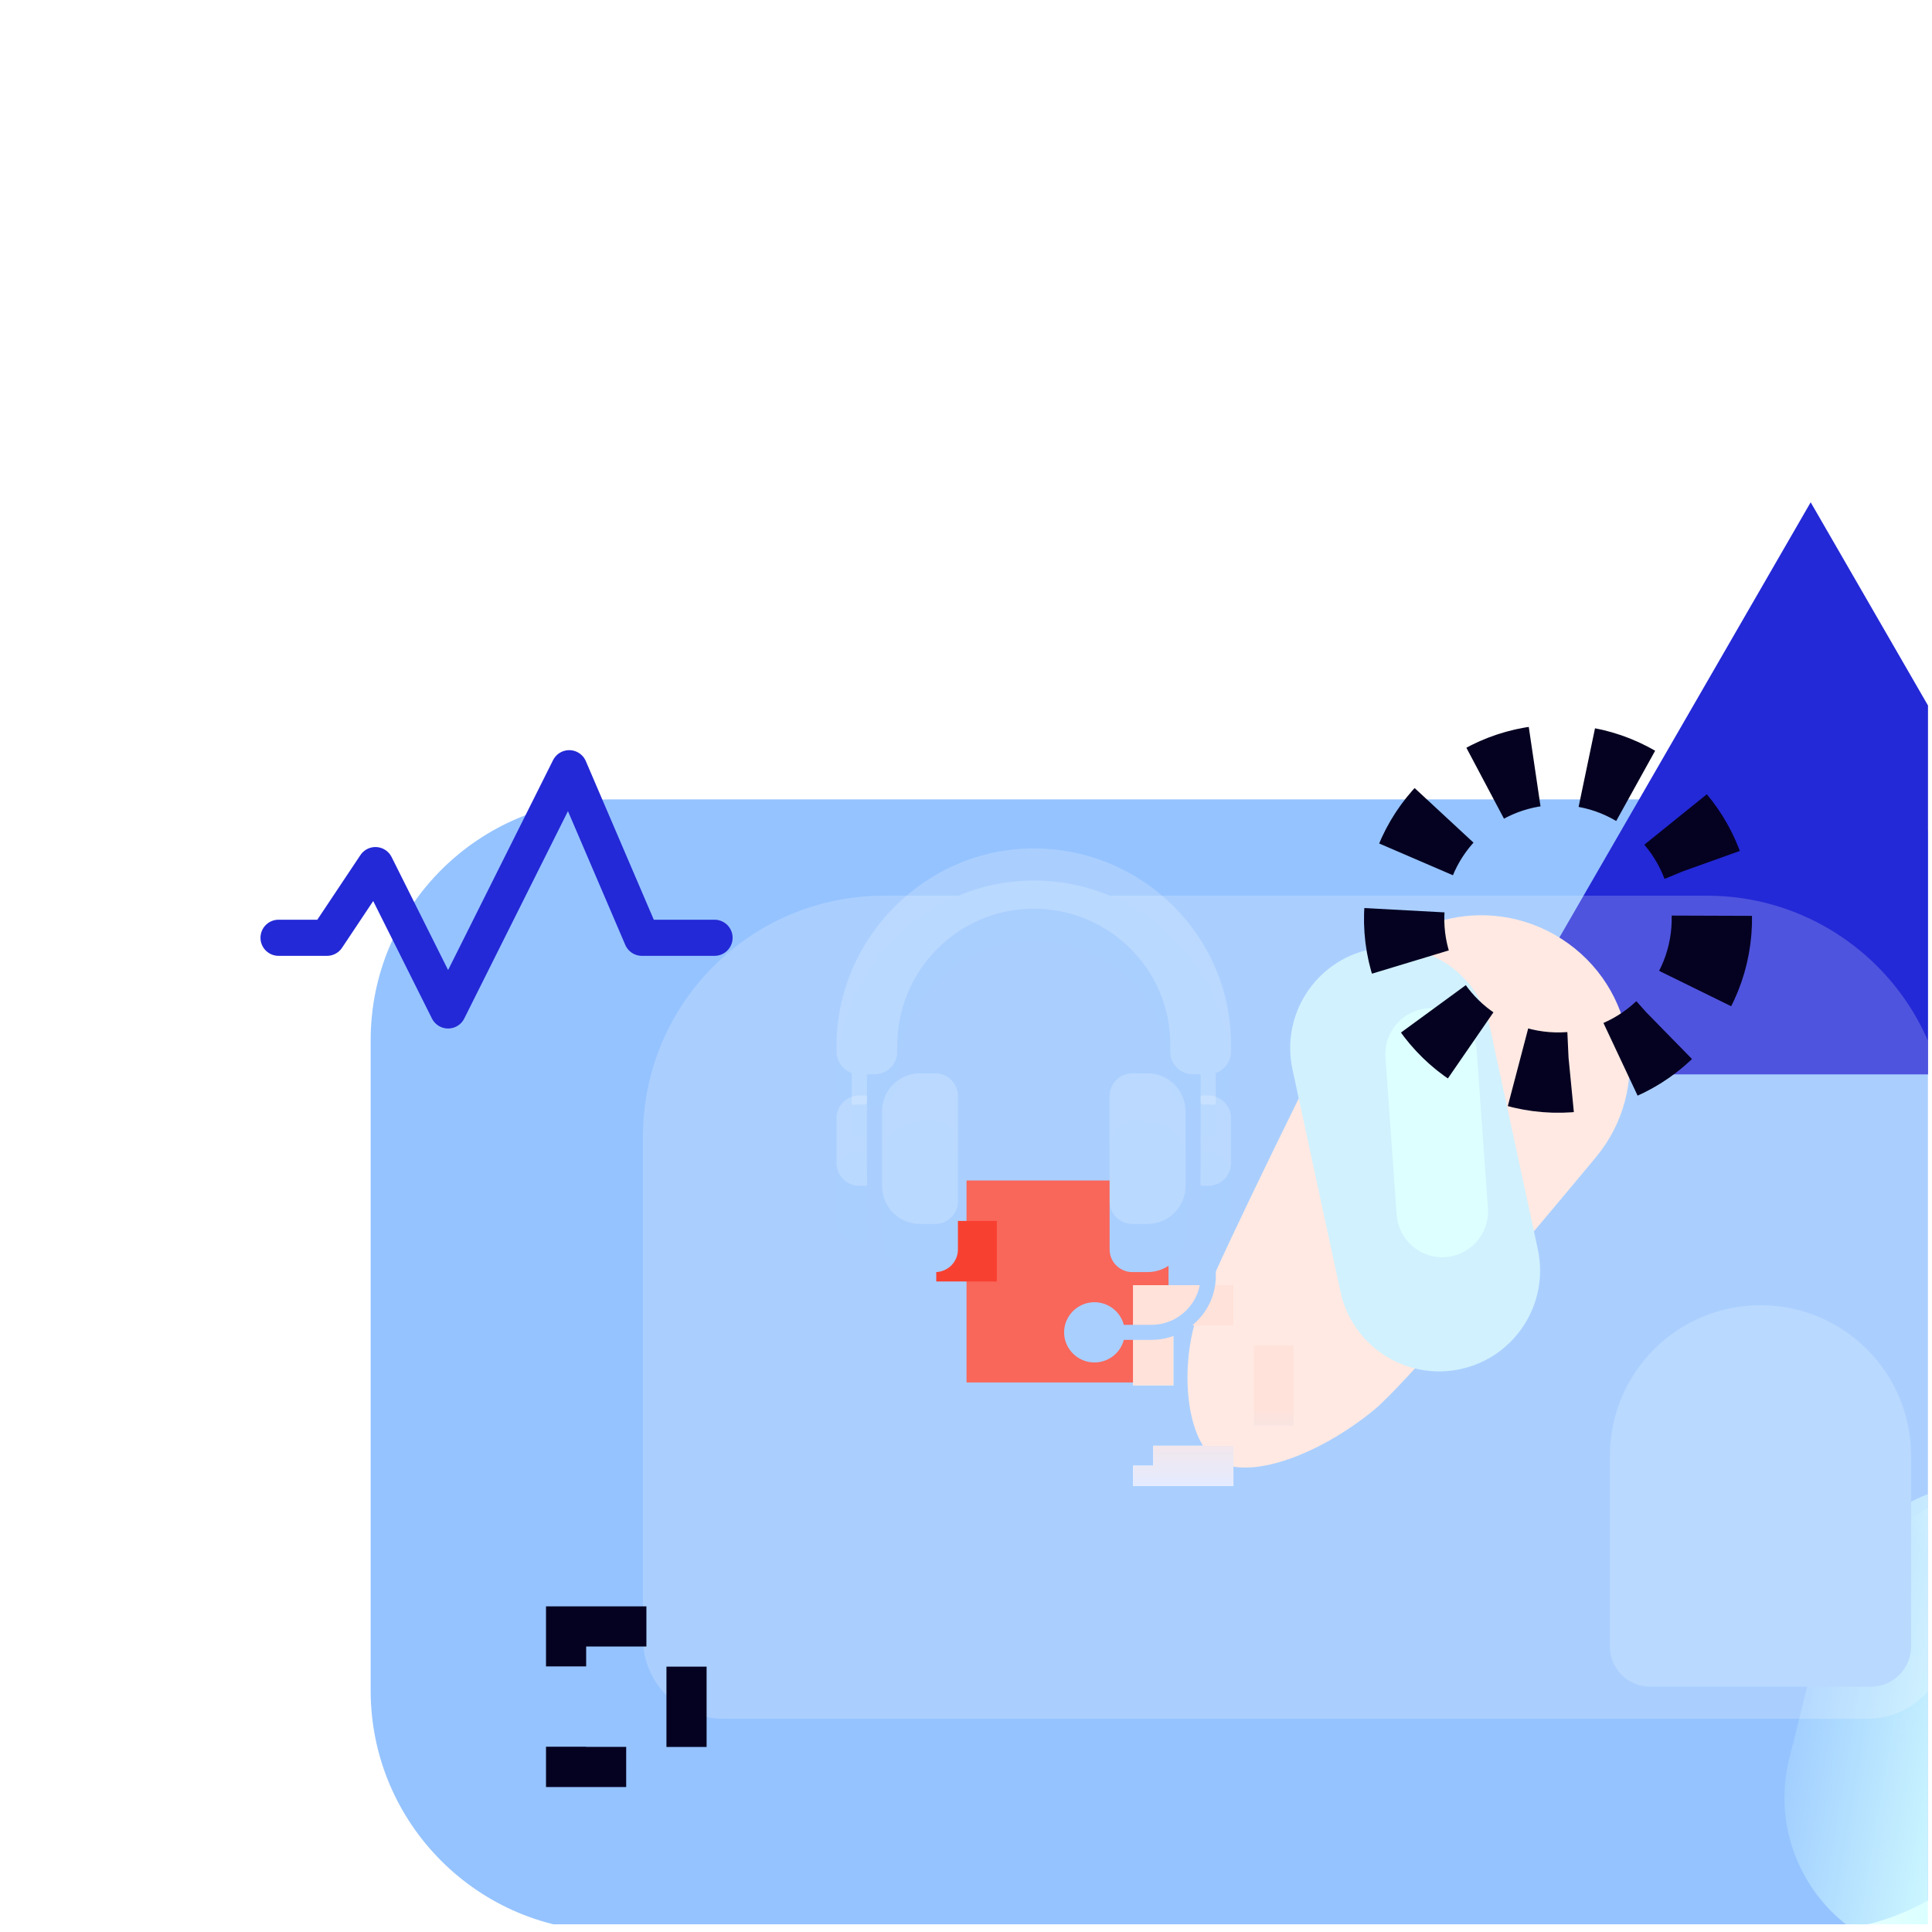 <svg width="241" height="241" viewBox="0 0 241 241" fill="none" xmlns="http://www.w3.org/2000/svg">
<g clip-path="url(#clip0_4_171)">
<g filter="url(#filter0_f_4_171)">
<path d="M46.237 129.763C46.237 113.168 59.69 99.714 76.286 99.714H225.751C242.347 99.714 255.8 113.168 255.8 129.763V210.874C255.8 227.47 242.347 240.923 225.751 240.923H76.286C59.69 240.923 46.237 227.47 46.237 210.874V129.763Z" fill="#95C3FF"/>
</g>
<g filter="url(#filter1_f_4_171)">
<path d="M242.308 197.284C242.308 187.603 250.156 179.755 259.837 179.755C269.518 179.755 277.365 187.603 277.365 197.284V207.3C277.365 216.981 269.518 224.828 259.837 224.828C250.156 224.828 242.308 216.981 242.308 207.3V197.284Z" fill="#FFFFE7"/>
</g>
<g filter="url(#filter2_f_4_171)">
<path d="M227.893 200.554C230.617 189.664 241.672 182.97 252.584 185.602C263.497 188.233 270.134 199.194 267.41 210.084L262.716 228.846C259.991 239.736 248.937 246.43 238.025 243.799C227.112 241.167 220.475 230.206 223.199 219.317L227.893 200.554Z" fill="url(#paint0_linear_4_171)"/>
</g>
<g style="mix-blend-mode:luminosity">
<path d="M231.67 196.944C236.813 187 249.104 182.989 259.123 187.984C269.142 192.979 273.094 205.09 267.951 215.033L258.939 232.456C253.796 242.4 241.505 246.411 231.486 241.416C221.467 236.421 217.515 224.31 222.658 214.367L231.67 196.944Z" fill="url(#paint1_linear_4_171)"/>
</g>
<path d="M225.866 62.656L260.563 122.753C263.455 127.761 259.84 134.022 254.057 134.022H197.674C191.891 134.022 188.277 127.761 191.168 122.753L225.866 62.656Z" fill="#2329D6"/>
<g filter="url(#filter3_f_4_171)">
<path d="M149.196 164.512C150.473 160.389 160.509 139.946 168.274 124.37C173.186 114.518 185.559 111.17 194.813 117.133C204.107 123.123 206.136 135.854 199.07 144.36C188.633 156.923 175.178 172.806 171.294 175.963C164.683 181.337 156.451 184.45 152.281 182.466C148.111 180.482 147.08 171.348 149.196 164.512Z" fill="#FFE4DB"/>
</g>
<g filter="url(#filter4_f_4_171)">
<path d="M161.224 133.394C159.756 126.597 164.077 119.897 170.874 118.43C177.671 116.962 184.371 121.282 185.839 128.08L191.828 155.82C193.296 162.618 188.975 169.318 182.178 170.785C175.381 172.253 168.681 167.932 167.213 161.135L161.224 133.394Z" fill="#C5EDFE"/>
</g>
<g filter="url(#filter5_f_4_171)">
<path d="M172.82 131.887C172.596 128.742 174.964 126.011 178.109 125.787C181.253 125.563 183.985 127.931 184.208 131.075L185.607 150.718C185.831 153.863 183.463 156.594 180.319 156.818C177.174 157.042 174.443 154.674 174.219 151.529L172.82 131.887Z" fill="#D4FFFF"/>
</g>
<rect x="120.565" y="147.255" width="25.195" height="25.195" fill="#F84031"/>
<path d="M200.825 181.599C200.825 171.227 209.233 162.818 219.606 162.818C229.978 162.818 238.386 171.227 238.386 181.599V205.387C238.386 208.153 236.144 210.396 233.378 210.396H205.833C203.067 210.396 200.825 208.153 200.825 205.387V181.599Z" fill="#A9CFFF"/>
<g filter="url(#filter6_biiii_4_171)">
<path d="M79.204 139.779C79.204 123.184 92.658 109.73 109.253 109.73H211.92C228.515 109.73 241.969 123.184 241.969 139.779V202.381C241.969 207.913 237.484 212.397 231.952 212.397H89.221C83.689 212.397 79.204 207.913 79.204 202.381V139.779Z" fill="white" fill-opacity="0.2"/>
</g>
<path d="M89.133 116.979H80.069L71.005 95.829L55.897 126.043L46.833 107.915L40.79 116.979H34.747" stroke="#2329D6" stroke-width="4.507" stroke-linecap="round" stroke-linejoin="round"/>
<circle cx="194.349" cy="114.603" r="19.192" transform="rotate(7.453 194.349 114.603)" stroke="#050121" stroke-width="10.016" stroke-dasharray="6.54 6.54"/>
<rect x="116.789" y="152.3" width="7.553" height="7.553" fill="#F84031"/>
<rect x="143.858" y="162.819" width="15.024" height="20.032" stroke="white" stroke-width="5.008" stroke-dasharray="10.02 10.02"/>
<rect x="143.858" y="162.819" width="15.024" height="20.032" stroke="url(#paint2_linear_4_171)" stroke-width="5.008" stroke-dasharray="10.02 10.02"/>
<g filter="url(#filter7_f_4_171)">
<path d="M116.655 139.899H114.763C112.154 139.899 110.032 142.005 110.032 144.595V153.988C110.032 156.578 112.154 158.684 114.763 158.684H116.655C118.219 158.684 119.493 157.42 119.493 155.867V142.717C119.493 141.164 118.219 139.899 116.655 139.899Z" fill="#A9CFFF"/>
</g>
<g filter="url(#filter8_f_4_171)">
<path d="M107.937 143.656H107.194C105.626 143.656 104.355 144.917 104.355 146.474V152.109C104.355 153.665 105.626 154.927 107.194 154.927H107.94C108.08 154.927 108.19 154.808 108.176 154.671C108.152 154.446 108.14 154.219 108.14 153.988C108.14 145.408 108.119 144.414 108.173 143.915C108.187 143.776 108.078 143.656 107.937 143.656Z" fill="#A9CFFF"/>
</g>
<g filter="url(#filter9_f_4_171)">
<path d="M128.941 109.843C115.419 109.85 104.355 121.05 104.355 134.475V135.203C104.355 136.427 105.147 137.471 106.248 137.859V141.593C106.248 141.735 106.374 141.846 106.516 141.825C106.921 141.768 107.269 141.775 107.902 141.777C108.033 141.778 108.14 141.672 108.14 141.542V138.021H109.086C110.654 138.021 111.924 136.759 111.924 135.203V134.427C111.924 125.082 119.492 117.383 128.905 117.357C138.318 117.331 145.984 124.925 145.984 134.264V135.203C145.984 136.759 147.255 138.021 148.823 138.021H149.769V141.542C149.769 141.672 149.876 141.778 150.007 141.777C150.61 141.775 150.979 141.767 151.393 141.826C151.535 141.846 151.661 141.735 151.661 141.593V137.859C152.762 137.471 153.553 136.427 153.553 135.203V134.264C153.553 120.794 142.511 109.836 128.941 109.843Z" fill="#A9CFFF"/>
</g>
<g filter="url(#filter10_f_4_171)">
<path d="M141.254 158.684H143.146C145.755 158.684 147.877 156.578 147.877 153.988V144.595C147.877 142.005 145.755 139.899 143.146 139.899H141.254C139.689 139.899 138.415 141.164 138.415 142.717V155.867C138.415 157.42 139.689 158.684 141.254 158.684Z" fill="#A9CFFF"/>
</g>
<g filter="url(#filter11_f_4_171)">
<path d="M150.715 143.656H149.968C149.829 143.656 149.718 143.774 149.733 143.912C149.757 144.136 149.769 144.364 149.769 144.595C149.769 153.175 149.789 154.169 149.736 154.668C149.721 154.807 149.831 154.927 149.971 154.927H150.715C152.283 154.927 153.553 153.665 153.553 152.109V146.474C153.553 144.917 152.283 143.656 150.715 143.656Z" fill="#A9CFFF"/>
</g>
<g filter="url(#filter12_f_4_171)">
<path d="M149.769 157.041V159.154C149.769 162.525 147.016 165.259 143.619 165.259H140.188C139.739 163.536 138.086 162.287 136.178 162.456C134.345 162.619 132.877 164.107 132.748 165.929C132.594 168.121 134.348 169.955 136.523 169.955C138.283 169.955 139.767 168.756 140.188 167.137H143.619C148.06 167.137 151.661 163.563 151.661 159.154V156.99C151.661 156.848 151.534 156.738 151.392 156.758C150.988 156.816 150.644 156.808 150.007 156.806C149.876 156.805 149.769 156.911 149.769 157.041Z" fill="#A9CFFF"/>
</g>
<g filter="url(#filter13_biii_4_171)">
<path d="M116.655 134.891H114.763C112.154 134.891 110.032 136.997 110.032 139.587V148.98C110.032 151.57 112.154 153.676 114.763 153.676H116.655C118.219 153.676 119.493 152.412 119.493 150.858V137.709C119.493 136.156 118.219 134.891 116.655 134.891Z" fill="white" fill-opacity="0.2"/>
</g>
<g filter="url(#filter14_bii_4_171)">
<path d="M107.937 138.648H107.194C105.626 138.648 104.355 139.909 104.355 141.465V147.101C104.355 148.657 105.626 149.919 107.194 149.919H107.94C108.08 149.919 108.19 149.8 108.176 149.663C108.152 149.438 108.14 149.21 108.14 148.98C108.14 140.4 108.119 139.406 108.173 138.907C108.187 138.768 108.078 138.648 107.937 138.648Z" fill="white" fill-opacity="0.2"/>
</g>
<g filter="url(#filter15_biii_4_171)">
<path d="M128.941 104.835C115.419 104.842 104.355 116.042 104.355 129.467V130.195C104.355 131.419 105.147 132.463 106.248 132.851V136.585C106.248 136.727 106.374 136.838 106.516 136.817C106.921 136.759 107.269 136.767 107.902 136.769C108.033 136.77 108.14 136.664 108.14 136.534V133.013H109.086C110.654 133.013 111.924 131.751 111.924 130.195V129.419C111.924 120.074 119.492 112.375 128.905 112.349C138.318 112.323 145.984 119.917 145.984 129.256V130.195C145.984 131.751 147.255 133.013 148.823 133.013H149.769V136.534C149.769 136.664 149.876 136.77 150.007 136.769C150.61 136.767 150.979 136.759 151.393 136.818C151.535 136.838 151.661 136.727 151.661 136.585V132.851C152.762 132.463 153.553 131.419 153.553 130.195V129.256C153.553 115.786 142.511 104.828 128.941 104.835Z" fill="white" fill-opacity="0.2"/>
</g>
<g filter="url(#filter16_biii_4_171)">
<path d="M141.254 153.676H143.146C145.755 153.676 147.877 151.57 147.877 148.98V139.587C147.877 136.997 145.755 134.891 143.146 134.891H141.254C139.689 134.891 138.415 136.156 138.415 137.709V150.858C138.415 152.412 139.689 153.676 141.254 153.676Z" fill="white" fill-opacity="0.2"/>
</g>
<g filter="url(#filter17_bii_4_171)">
<path d="M150.715 138.648H149.968C149.829 138.648 149.718 138.766 149.733 138.904C149.757 139.128 149.769 139.356 149.769 139.587C149.769 148.167 149.789 149.161 149.736 149.66C149.721 149.798 149.831 149.919 149.971 149.919H150.715C152.283 149.919 153.553 148.657 153.553 147.101V141.465C153.553 139.909 152.283 138.648 150.715 138.648Z" fill="white" fill-opacity="0.2"/>
</g>
<rect x="70.614" y="202.883" width="15.024" height="17.529" stroke="#050121" stroke-width="5.008" stroke-dasharray="10.02 10.02"/>
</g>
<defs>
<filter id="filter0_f_4_171" x="-21.373" y="32.105" width="344.783" height="276.428" filterUnits="userSpaceOnUse" color-interpolation-filters="sRGB">
<feFlood flood-opacity="0" result="BackgroundImageFix"/>
<feBlend mode="normal" in="SourceGraphic" in2="BackgroundImageFix" result="shape"/>
<feGaussianBlur stdDeviation="33.805" result="effect1_foregroundBlur_4_171"/>
</filter>
<filter id="filter1_f_4_171" x="222.276" y="159.723" width="75.122" height="85.138" filterUnits="userSpaceOnUse" color-interpolation-filters="sRGB">
<feFlood flood-opacity="0" result="BackgroundImageFix"/>
<feBlend mode="normal" in="SourceGraphic" in2="BackgroundImageFix" result="shape"/>
<feGaussianBlur stdDeviation="10.016" result="effect1_foregroundBlur_4_171"/>
</filter>
<filter id="filter2_f_4_171" x="207.563" y="170.005" width="75.482" height="89.39" filterUnits="userSpaceOnUse" color-interpolation-filters="sRGB">
<feFlood flood-opacity="0" result="BackgroundImageFix"/>
<feBlend mode="normal" in="SourceGraphic" in2="BackgroundImageFix" result="shape"/>
<feGaussianBlur stdDeviation="7.512" result="effect1_foregroundBlur_4_171"/>
</filter>
<filter id="filter3_f_4_171" x="142.174" y="108.215" width="67.081" height="80.807" filterUnits="userSpaceOnUse" color-interpolation-filters="sRGB">
<feFlood flood-opacity="0" result="BackgroundImageFix"/>
<feBlend mode="normal" in="SourceGraphic" in2="BackgroundImageFix" result="shape"/>
<feGaussianBlur stdDeviation="2.977" result="effect1_foregroundBlur_4_171"/>
</filter>
<filter id="filter4_f_4_171" x="151.014" y="108.22" width="51.024" height="72.776" filterUnits="userSpaceOnUse" color-interpolation-filters="sRGB">
<feFlood flood-opacity="0" result="BackgroundImageFix"/>
<feBlend mode="normal" in="SourceGraphic" in2="BackgroundImageFix" result="shape"/>
<feGaussianBlur stdDeviation="4.962" result="effect1_foregroundBlur_4_171"/>
</filter>
<filter id="filter5_f_4_171" x="168.836" y="121.802" width="20.756" height="39" filterUnits="userSpaceOnUse" color-interpolation-filters="sRGB">
<feFlood flood-opacity="0" result="BackgroundImageFix"/>
<feBlend mode="normal" in="SourceGraphic" in2="BackgroundImageFix" result="shape"/>
<feGaussianBlur stdDeviation="1.985" result="effect1_foregroundBlur_4_171"/>
</filter>
<filter id="filter6_biiii_4_171" x="75.204" y="105.73" width="170.764" height="110.667" filterUnits="userSpaceOnUse" color-interpolation-filters="sRGB">
<feFlood flood-opacity="0" result="BackgroundImageFix"/>
<feGaussianBlur in="BackgroundImageFix" stdDeviation="2"/>
<feComposite in2="SourceAlpha" operator="in" result="effect1_backgroundBlur_4_171"/>
<feBlend mode="normal" in="SourceGraphic" in2="effect1_backgroundBlur_4_171" result="shape"/>
<feColorMatrix in="SourceAlpha" type="matrix" values="0 0 0 0 0 0 0 0 0 0 0 0 0 0 0 0 0 0 127 0" result="hardAlpha"/>
<feOffset dy="1"/>
<feGaussianBlur stdDeviation="2"/>
<feComposite in2="hardAlpha" operator="arithmetic" k2="-1" k3="1"/>
<feColorMatrix type="matrix" values="0 0 0 0 1 0 0 0 0 1 0 0 0 0 1 0 0 0 0.3 0"/>
<feBlend mode="normal" in2="shape" result="effect2_innerShadow_4_171"/>
<feColorMatrix in="SourceAlpha" type="matrix" values="0 0 0 0 0 0 0 0 0 0 0 0 0 0 0 0 0 0 127 0" result="hardAlpha"/>
<feOffset dy="-1"/>
<feGaussianBlur stdDeviation="2"/>
<feComposite in2="hardAlpha" operator="arithmetic" k2="-1" k3="1"/>
<feColorMatrix type="matrix" values="0 0 0 0 1 0 0 0 0 1 0 0 0 0 1 0 0 0 0.5 0"/>
<feBlend mode="normal" in2="effect2_innerShadow_4_171" result="effect3_innerShadow_4_171"/>
<feColorMatrix in="SourceAlpha" type="matrix" values="0 0 0 0 0 0 0 0 0 0 0 0 0 0 0 0 0 0 127 0" result="hardAlpha"/>
<feOffset dy="1"/>
<feGaussianBlur stdDeviation="22"/>
<feComposite in2="hardAlpha" operator="arithmetic" k2="-1" k3="1"/>
<feColorMatrix type="matrix" values="0 0 0 0 1 0 0 0 0 1 0 0 0 0 1 0 0 0 0.45 0"/>
<feBlend mode="normal" in2="effect3_innerShadow_4_171" result="effect4_innerShadow_4_171"/>
<feColorMatrix in="SourceAlpha" type="matrix" values="0 0 0 0 0 0 0 0 0 0 0 0 0 0 0 0 0 0 127 0" result="hardAlpha"/>
<feOffset dx="1" dy="1"/>
<feGaussianBlur stdDeviation="1"/>
<feComposite in2="hardAlpha" operator="arithmetic" k2="-1" k3="1"/>
<feColorMatrix type="matrix" values="0 0 0 0 1 0 0 0 0 1 0 0 0 0 1 0 0 0 1 0"/>
<feBlend mode="normal" in2="effect4_innerShadow_4_171" result="effect5_innerShadow_4_171"/>
</filter>
<filter id="filter7_f_4_171" x="100.016" y="129.883" width="29.494" height="38.818" filterUnits="userSpaceOnUse" color-interpolation-filters="sRGB">
<feFlood flood-opacity="0" result="BackgroundImageFix"/>
<feBlend mode="normal" in="SourceGraphic" in2="BackgroundImageFix" result="shape"/>
<feGaussianBlur stdDeviation="5.008" result="effect1_foregroundBlur_4_171"/>
</filter>
<filter id="filter8_f_4_171" x="94.339" y="133.64" width="23.854" height="31.303" filterUnits="userSpaceOnUse" color-interpolation-filters="sRGB">
<feFlood flood-opacity="0" result="BackgroundImageFix"/>
<feBlend mode="normal" in="SourceGraphic" in2="BackgroundImageFix" result="shape"/>
<feGaussianBlur stdDeviation="5.008" result="effect1_foregroundBlur_4_171"/>
</filter>
<filter id="filter9_f_4_171" x="94.339" y="99.827" width="69.23" height="52.017" filterUnits="userSpaceOnUse" color-interpolation-filters="sRGB">
<feFlood flood-opacity="0" result="BackgroundImageFix"/>
<feBlend mode="normal" in="SourceGraphic" in2="BackgroundImageFix" result="shape"/>
<feGaussianBlur stdDeviation="5.008" result="effect1_foregroundBlur_4_171"/>
</filter>
<filter id="filter10_f_4_171" x="128.399" y="129.883" width="29.494" height="38.818" filterUnits="userSpaceOnUse" color-interpolation-filters="sRGB">
<feFlood flood-opacity="0" result="BackgroundImageFix"/>
<feBlend mode="normal" in="SourceGraphic" in2="BackgroundImageFix" result="shape"/>
<feGaussianBlur stdDeviation="5.008" result="effect1_foregroundBlur_4_171"/>
</filter>
<filter id="filter11_f_4_171" x="139.716" y="133.64" width="23.854" height="31.303" filterUnits="userSpaceOnUse" color-interpolation-filters="sRGB">
<feFlood flood-opacity="0" result="BackgroundImageFix"/>
<feBlend mode="normal" in="SourceGraphic" in2="BackgroundImageFix" result="shape"/>
<feGaussianBlur stdDeviation="5.008" result="effect1_foregroundBlur_4_171"/>
</filter>
<filter id="filter12_f_4_171" x="122.723" y="146.739" width="38.955" height="33.232" filterUnits="userSpaceOnUse" color-interpolation-filters="sRGB">
<feFlood flood-opacity="0" result="BackgroundImageFix"/>
<feBlend mode="normal" in="SourceGraphic" in2="BackgroundImageFix" result="shape"/>
<feGaussianBlur stdDeviation="5.008" result="effect1_foregroundBlur_4_171"/>
</filter>
<filter id="filter13_biii_4_171" x="106.032" y="130.891" width="17.461" height="26.785" filterUnits="userSpaceOnUse" color-interpolation-filters="sRGB">
<feFlood flood-opacity="0" result="BackgroundImageFix"/>
<feGaussianBlur in="BackgroundImageFix" stdDeviation="2"/>
<feComposite in2="SourceAlpha" operator="in" result="effect1_backgroundBlur_4_171"/>
<feBlend mode="normal" in="SourceGraphic" in2="effect1_backgroundBlur_4_171" result="shape"/>
<feColorMatrix in="SourceAlpha" type="matrix" values="0 0 0 0 0 0 0 0 0 0 0 0 0 0 0 0 0 0 127 0" result="hardAlpha"/>
<feOffset dy="1"/>
<feGaussianBlur stdDeviation="2"/>
<feComposite in2="hardAlpha" operator="arithmetic" k2="-1" k3="1"/>
<feColorMatrix type="matrix" values="0 0 0 0 1 0 0 0 0 1 0 0 0 0 1 0 0 0 0.3 0"/>
<feBlend mode="normal" in2="shape" result="effect2_innerShadow_4_171"/>
<feColorMatrix in="SourceAlpha" type="matrix" values="0 0 0 0 0 0 0 0 0 0 0 0 0 0 0 0 0 0 127 0" result="hardAlpha"/>
<feOffset dy="-1"/>
<feGaussianBlur stdDeviation="2"/>
<feComposite in2="hardAlpha" operator="arithmetic" k2="-1" k3="1"/>
<feColorMatrix type="matrix" values="0 0 0 0 1 0 0 0 0 1 0 0 0 0 1 0 0 0 0.5 0"/>
<feBlend mode="normal" in2="effect2_innerShadow_4_171" result="effect3_innerShadow_4_171"/>
<feColorMatrix in="SourceAlpha" type="matrix" values="0 0 0 0 0 0 0 0 0 0 0 0 0 0 0 0 0 0 127 0" result="hardAlpha"/>
<feOffset dy="-1"/>
<feGaussianBlur stdDeviation="0.5"/>
<feComposite in2="hardAlpha" operator="arithmetic" k2="-1" k3="1"/>
<feColorMatrix type="matrix" values="0 0 0 0 1 0 0 0 0 1 0 0 0 0 1 0 0 0 0.9 0"/>
<feBlend mode="normal" in2="effect3_innerShadow_4_171" result="effect4_innerShadow_4_171"/>
</filter>
<filter id="filter14_bii_4_171" x="100.355" y="134.648" width="11.822" height="19.271" filterUnits="userSpaceOnUse" color-interpolation-filters="sRGB">
<feFlood flood-opacity="0" result="BackgroundImageFix"/>
<feGaussianBlur in="BackgroundImageFix" stdDeviation="2"/>
<feComposite in2="SourceAlpha" operator="in" result="effect1_backgroundBlur_4_171"/>
<feBlend mode="normal" in="SourceGraphic" in2="effect1_backgroundBlur_4_171" result="shape"/>
<feColorMatrix in="SourceAlpha" type="matrix" values="0 0 0 0 0 0 0 0 0 0 0 0 0 0 0 0 0 0 127 0" result="hardAlpha"/>
<feOffset dy="-1"/>
<feGaussianBlur stdDeviation="2"/>
<feComposite in2="hardAlpha" operator="arithmetic" k2="-1" k3="1"/>
<feColorMatrix type="matrix" values="0 0 0 0 1 0 0 0 0 1 0 0 0 0 1 0 0 0 0.5 0"/>
<feBlend mode="normal" in2="shape" result="effect2_innerShadow_4_171"/>
<feColorMatrix in="SourceAlpha" type="matrix" values="0 0 0 0 0 0 0 0 0 0 0 0 0 0 0 0 0 0 127 0" result="hardAlpha"/>
<feOffset dy="-1"/>
<feComposite in2="hardAlpha" operator="arithmetic" k2="-1" k3="1"/>
<feColorMatrix type="matrix" values="0 0 0 0 1 0 0 0 0 1 0 0 0 0 1 0 0 0 0.6 0"/>
<feBlend mode="normal" in2="effect2_innerShadow_4_171" result="effect3_innerShadow_4_171"/>
</filter>
<filter id="filter15_biii_4_171" x="100.355" y="100.835" width="57.198" height="39.985" filterUnits="userSpaceOnUse" color-interpolation-filters="sRGB">
<feFlood flood-opacity="0" result="BackgroundImageFix"/>
<feGaussianBlur in="BackgroundImageFix" stdDeviation="2"/>
<feComposite in2="SourceAlpha" operator="in" result="effect1_backgroundBlur_4_171"/>
<feBlend mode="normal" in="SourceGraphic" in2="effect1_backgroundBlur_4_171" result="shape"/>
<feColorMatrix in="SourceAlpha" type="matrix" values="0 0 0 0 0 0 0 0 0 0 0 0 0 0 0 0 0 0 127 0" result="hardAlpha"/>
<feOffset dy="1"/>
<feGaussianBlur stdDeviation="2"/>
<feComposite in2="hardAlpha" operator="arithmetic" k2="-1" k3="1"/>
<feColorMatrix type="matrix" values="0 0 0 0 1 0 0 0 0 1 0 0 0 0 1 0 0 0 0.3 0"/>
<feBlend mode="normal" in2="shape" result="effect2_innerShadow_4_171"/>
<feColorMatrix in="SourceAlpha" type="matrix" values="0 0 0 0 0 0 0 0 0 0 0 0 0 0 0 0 0 0 127 0" result="hardAlpha"/>
<feOffset dy="-1"/>
<feGaussianBlur stdDeviation="2"/>
<feComposite in2="hardAlpha" operator="arithmetic" k2="-1" k3="1"/>
<feColorMatrix type="matrix" values="0 0 0 0 1 0 0 0 0 1 0 0 0 0 1 0 0 0 0.5 0"/>
<feBlend mode="normal" in2="effect2_innerShadow_4_171" result="effect3_innerShadow_4_171"/>
<feColorMatrix in="SourceAlpha" type="matrix" values="0 0 0 0 0 0 0 0 0 0 0 0 0 0 0 0 0 0 127 0" result="hardAlpha"/>
<feOffset dy="1"/>
<feGaussianBlur stdDeviation="0.5"/>
<feComposite in2="hardAlpha" operator="arithmetic" k2="-1" k3="1"/>
<feColorMatrix type="matrix" values="0 0 0 0 1 0 0 0 0 1 0 0 0 0 1 0 0 0 0.95 0"/>
<feBlend mode="normal" in2="effect3_innerShadow_4_171" result="effect4_innerShadow_4_171"/>
</filter>
<filter id="filter16_biii_4_171" x="134.415" y="130.891" width="17.461" height="26.785" filterUnits="userSpaceOnUse" color-interpolation-filters="sRGB">
<feFlood flood-opacity="0" result="BackgroundImageFix"/>
<feGaussianBlur in="BackgroundImageFix" stdDeviation="2"/>
<feComposite in2="SourceAlpha" operator="in" result="effect1_backgroundBlur_4_171"/>
<feBlend mode="normal" in="SourceGraphic" in2="effect1_backgroundBlur_4_171" result="shape"/>
<feColorMatrix in="SourceAlpha" type="matrix" values="0 0 0 0 0 0 0 0 0 0 0 0 0 0 0 0 0 0 127 0" result="hardAlpha"/>
<feOffset dy="1"/>
<feGaussianBlur stdDeviation="2"/>
<feComposite in2="hardAlpha" operator="arithmetic" k2="-1" k3="1"/>
<feColorMatrix type="matrix" values="0 0 0 0 1 0 0 0 0 1 0 0 0 0 1 0 0 0 0.3 0"/>
<feBlend mode="normal" in2="shape" result="effect2_innerShadow_4_171"/>
<feColorMatrix in="SourceAlpha" type="matrix" values="0 0 0 0 0 0 0 0 0 0 0 0 0 0 0 0 0 0 127 0" result="hardAlpha"/>
<feOffset dy="-1"/>
<feGaussianBlur stdDeviation="2"/>
<feComposite in2="hardAlpha" operator="arithmetic" k2="-1" k3="1"/>
<feColorMatrix type="matrix" values="0 0 0 0 1 0 0 0 0 1 0 0 0 0 1 0 0 0 0.5 0"/>
<feBlend mode="normal" in2="effect2_innerShadow_4_171" result="effect3_innerShadow_4_171"/>
<feColorMatrix in="SourceAlpha" type="matrix" values="0 0 0 0 0 0 0 0 0 0 0 0 0 0 0 0 0 0 127 0" result="hardAlpha"/>
<feOffset dy="-1"/>
<feGaussianBlur stdDeviation="0.5"/>
<feComposite in2="hardAlpha" operator="arithmetic" k2="-1" k3="1"/>
<feColorMatrix type="matrix" values="0 0 0 0 1 0 0 0 0 1 0 0 0 0 1 0 0 0 0.9 0"/>
<feBlend mode="normal" in2="effect3_innerShadow_4_171" result="effect4_innerShadow_4_171"/>
</filter>
<filter id="filter17_bii_4_171" x="145.732" y="134.648" width="11.822" height="19.271" filterUnits="userSpaceOnUse" color-interpolation-filters="sRGB">
<feFlood flood-opacity="0" result="BackgroundImageFix"/>
<feGaussianBlur in="BackgroundImageFix" stdDeviation="2"/>
<feComposite in2="SourceAlpha" operator="in" result="effect1_backgroundBlur_4_171"/>
<feBlend mode="normal" in="SourceGraphic" in2="effect1_backgroundBlur_4_171" result="shape"/>
<feColorMatrix in="SourceAlpha" type="matrix" values="0 0 0 0 0 0 0 0 0 0 0 0 0 0 0 0 0 0 127 0" result="hardAlpha"/>
<feOffset dy="-1"/>
<feGaussianBlur stdDeviation="2"/>
<feComposite in2="hardAlpha" operator="arithmetic" k2="-1" k3="1"/>
<feColorMatrix type="matrix" values="0 0 0 0 1 0 0 0 0 1 0 0 0 0 1 0 0 0 0.5 0"/>
<feBlend mode="normal" in2="shape" result="effect2_innerShadow_4_171"/>
<feColorMatrix in="SourceAlpha" type="matrix" values="0 0 0 0 0 0 0 0 0 0 0 0 0 0 0 0 0 0 127 0" result="hardAlpha"/>
<feOffset dy="-1"/>
<feComposite in2="hardAlpha" operator="arithmetic" k2="-1" k3="1"/>
<feColorMatrix type="matrix" values="0 0 0 0 1 0 0 0 0 1 0 0 0 0 1 0 0 0 0.6 0"/>
<feBlend mode="normal" in2="effect2_innerShadow_4_171" result="effect3_innerShadow_4_171"/>
</filter>
<linearGradient id="paint0_linear_4_171" x1="269.006" y1="203.703" x2="219.984" y2="195.436" gradientUnits="userSpaceOnUse">
<stop stop-color="#FFFFE6"/>
<stop offset="0.361" stop-color="#D5FFFF"/>
<stop offset="0.977" stop-color="#D5FFFF" stop-opacity="0"/>
</linearGradient>
<linearGradient id="paint1_linear_4_171" x1="270.855" y1="211.574" x2="222.88" y2="240.441" gradientUnits="userSpaceOnUse">
<stop offset="0.015" stop-color="#D4FFE7"/>
<stop offset="0.312" stop-color="#D5FFFF" stop-opacity="0"/>
</linearGradient>
<linearGradient id="paint2_linear_4_171" x1="151.37" y1="160.314" x2="151.37" y2="185.355" gradientUnits="userSpaceOnUse">
<stop offset="0.607" stop-color="#FFE2D9"/>
<stop offset="1" stop-color="#E4EBFF"/>
</linearGradient>
<clipPath id="clip0_4_171">
<rect width="240" height="240" fill="white" transform="translate(0.5 0.054)"/>
</clipPath>
</defs>
</svg>
